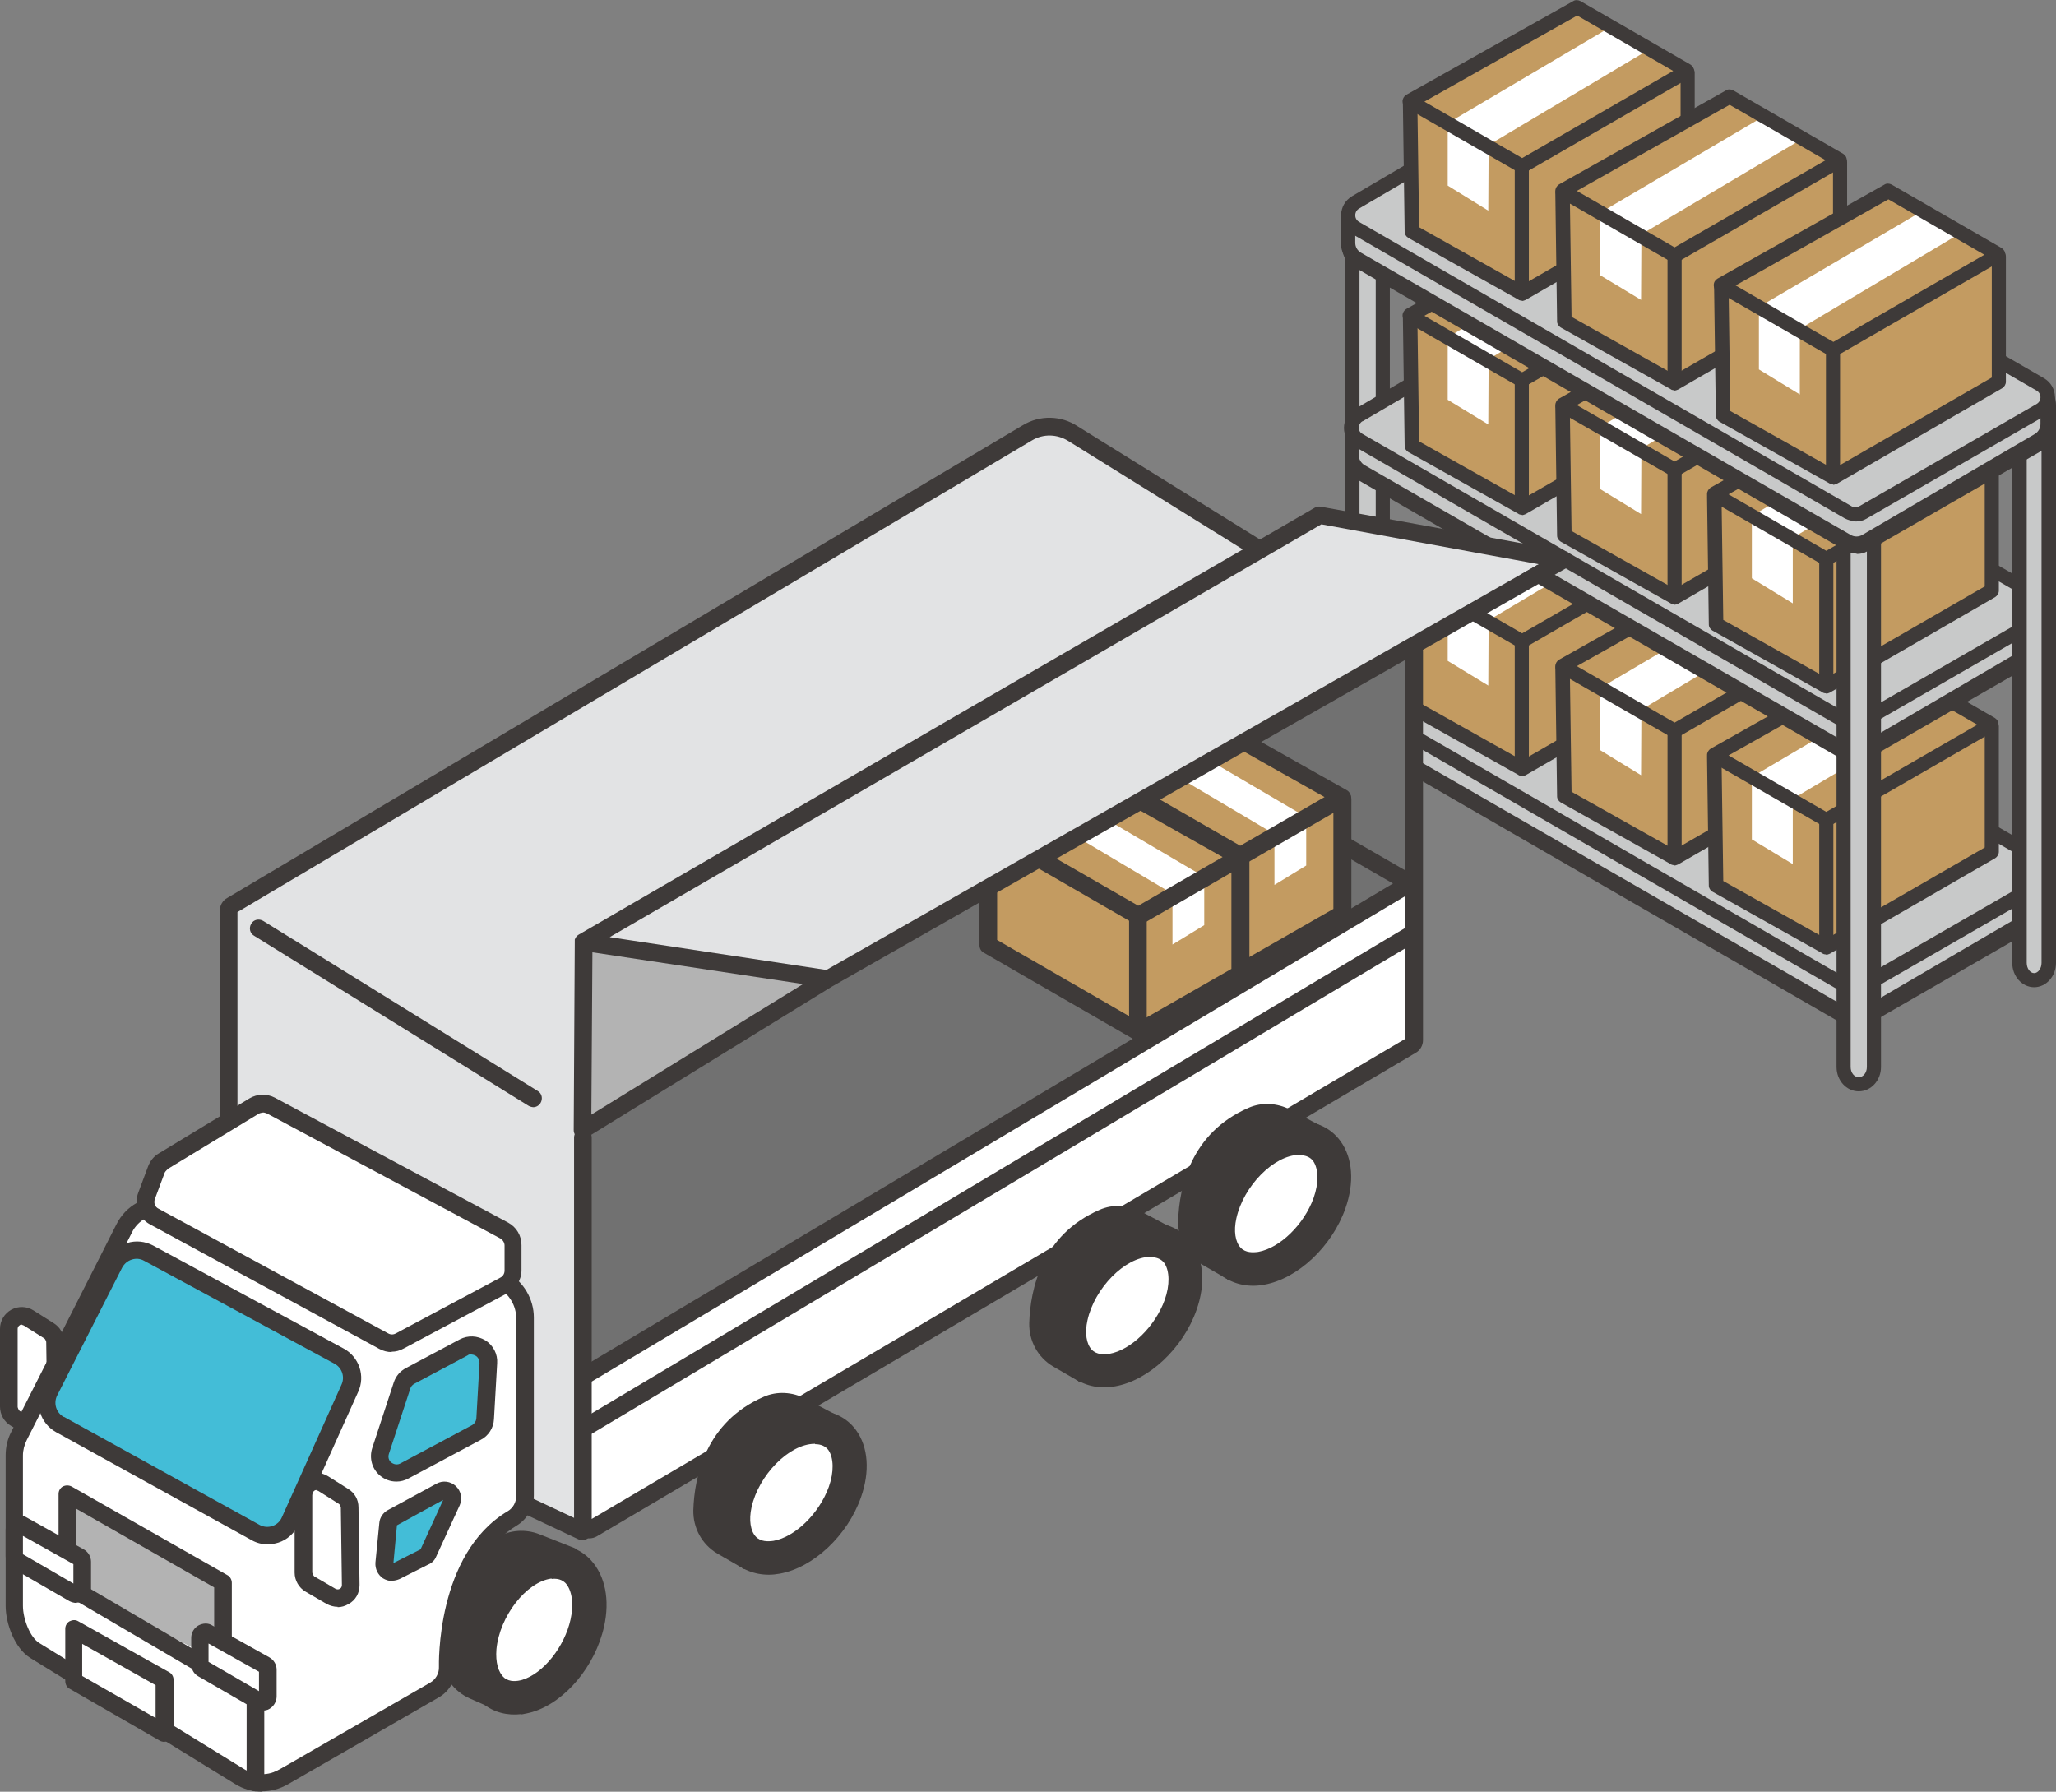 <?xml version="1.0" encoding="UTF-8"?>
<svg id="_レイヤー_2" data-name="レイヤー 2" xmlns="http://www.w3.org/2000/svg" viewBox="0 0 58.27 50.78">
  <rect x="0" y="0" width="58.27" height="50.78" fill="#808080" stroke="none"/>
  <defs>
    <style>
      .cls-1 {
        fill: #717171;
      }

      .cls-1, .cls-2, .cls-3, .cls-4, .cls-5, .cls-6, .cls-7, .cls-8 {
        stroke-width: 0px;
      }

      .cls-2 {
        fill: #e2e3e4;
      }

      .cls-3 {
        fill: #b3b3b3;
      }

      .cls-4 {
        fill: #3e3a39;
      }

      .cls-5 {
        fill: #c39b61;
      }

      .cls-6 {
        fill: #c8c9c9;
      }

      .cls-7 {
        fill: #fff;
      }

      .cls-8 {
        fill: #43bdd7;
      }
    </style>
  </defs>
  <g id="_レイヤー_2-2" data-name="レイヤー 2">
    <g>
      <g>
        <g>
          <path class="cls-6" d="M38.76,23.11c-.24,0-.43-.22-.43-.5V6.64c0-.27.19-.5.43-.5s.43.22.43.5v15.97c0,.27-.19.5-.43.5Z"/>
          <path class="cls-4" d="M38.76,23.31c-.35,0-.63-.31-.63-.7V6.64c0-.38.28-.7.63-.7s.63.31.63.7v15.97c0,.38-.28.7-.63.7ZM38.76,6.35c-.12,0-.23.13-.23.29v15.97c0,.16.1.29.23.29s.23-.13.23-.29V6.64c0-.16-.1-.29-.23-.29Z"/>
        </g>
        <g>
          <g>
            <path class="cls-6" d="M38.41,20.09l4.99-2.93c.13-.08.29-.08.42,0l14,8.09c.28.16.28.56,0,.72l-5.03,2.9c-.13.07-.29.07-.42,0l-13.96-8.06c-.28-.16-.28-.56,0-.72Z"/>
            <path class="cls-4" d="M52.59,29.13c-.11,0-.21-.03-.31-.08l-13.96-8.06c-.19-.11-.31-.31-.31-.53,0-.22.11-.42.31-.54l.1.17-.1-.17,4.99-2.93c.19-.11.43-.11.62,0l14,8.09c.19.11.31.31.31.54,0,.22-.12.42-.31.54l-5.03,2.9c-.1.06-.2.08-.31.08ZM43.61,17.31s-.08,0-.11.03l-4.99,2.93h0c-.1.06-.11.15-.11.19,0,.04.01.13.11.19l13.96,8.06c.07.04.15.04.21,0l5.03-2.9c.1-.06.11-.15.11-.19s-.01-.13-.11-.19l-14-8.09s-.07-.03-.11-.03Z"/>
          </g>
          <g>
            <path class="cls-6" d="M38.18,19.54v.78c0,.19.1.36.26.46l13.88,8c.16.09.37.09.53,0l4.89-2.86c.16-.09.26-.27.26-.46v-.62c0-.21-.11-.41-.3-.52l-14.14-8.14-5.39,3.35Z"/>
            <path class="cls-4" d="M52.59,29.05c-.13,0-.25-.03-.37-.1l-13.88-8c-.23-.13-.37-.37-.37-.63v-.78c0-.07.04-.14.1-.17l5.39-3.35c.06-.04.14-.04.21,0l14.14,8.14c.25.14.4.41.4.69v.62c0,.26-.14.5-.36.63l-4.89,2.86c-.11.07-.24.1-.37.1ZM38.38,19.65v.67c0,.12.06.22.16.28l13.88,8c.1.06.23.06.33,0l4.89-2.86c.1-.06.16-.17.16-.28v-.62c0-.14-.08-.27-.2-.34l-14.03-8.08-5.19,3.23Z"/>
          </g>
          <g>
            <path class="cls-6" d="M38.38,19.18l4.99-2.93c.13-.08.29-.08.42,0l14,8.09c.28.16.28.56,0,.72l-5.03,2.9c-.13.07-.29.07-.42,0l-13.96-8.06c-.28-.16-.28-.56,0-.72Z"/>
            <path class="cls-4" d="M52.56,28.22c-.11,0-.21-.03-.31-.08l-13.96-8.06c-.19-.11-.31-.31-.31-.53,0-.22.11-.42.31-.54l4.99-2.93c.19-.11.43-.11.62,0l14,8.09c.19.11.31.31.31.54,0,.22-.12.42-.31.54l-5.03,2.9c-.1.06-.2.08-.31.08ZM43.58,16.39s-.08,0-.11.03l-4.99,2.93c-.1.06-.11.15-.11.19,0,.04.01.13.11.19l13.96,8.06c.07.04.15.04.21,0l5.03-2.9c.1-.06.11-.15.11-.19,0-.04-.01-.13-.11-.19l-14-8.09s-.07-.03-.11-.03ZM38.38,19.18h0,0Z"/>
          </g>
        </g>
        <g>
          <polygon class="cls-5" points="47.82 15.47 47.82 19.08 43.13 21.79 40.01 20.03 40.01 16.37 44.69 13.67 47.82 15.47"/>
          <polygon class="cls-7" points="46.64 14.93 42.19 17.58 42.18 19.43 41.03 18.73 41.03 16.96 45.67 14.22 46.64 14.93"/>
          <path class="cls-4" d="M43.13,18.38s-.07,0-.1-.03l-3.18-1.83c-.06-.04-.1-.1-.1-.18,0-.07.04-.14.1-.18l4.74-2.67c.06-.04.14-.03.2,0l3.12,1.8c.06.04.1.1.1.18s-.04.14-.1.18l-4.68,2.7s-.07.03-.1.03ZM40.37,16.35l2.77,1.6,4.28-2.47-2.72-1.57-4.33,2.44Z"/>
          <path class="cls-4" d="M43.13,21.8c-.11,0-.2-.09-.2-.2v-3.42c0-.11.09-.2.2-.2s.2.09.2.2v3.42c0,.11-.09.2-.2.2Z"/>
          <path class="cls-4" d="M43.13,21.99s-.07,0-.1-.03l-3.12-1.75c-.06-.04-.1-.1-.1-.17l-.05-3.63c0-.11.09-.2.2-.21.11,0,.2.09.21.2l.05,3.51,2.92,1.64,4.49-2.59v-3.43c0-.11.09-.2.2-.2s.2.09.2.2v3.55c0,.07-.04.14-.1.18l-4.69,2.71s-.07.03-.1.03Z"/>
        </g>
        <g>
          <polygon class="cls-5" points="52.14 18.01 52.14 21.61 47.45 24.32 44.34 22.57 44.34 18.91 49.02 16.21 52.14 18.01"/>
          <polygon class="cls-7" points="50.97 17.46 46.52 20.11 46.51 21.97 45.35 21.26 45.35 19.5 50 16.76 50.97 17.46"/>
          <path class="cls-4" d="M47.46,20.92s-.07,0-.1-.03l-3.18-1.83c-.06-.04-.1-.1-.1-.18,0-.07.04-.14.1-.18l4.74-2.67c.06-.04.14-.03.2,0l3.12,1.8c.06.04.1.1.1.18s-.04.14-.1.18l-4.68,2.7s-.07.03-.1.03ZM44.69,18.88l2.77,1.6,4.28-2.47-2.72-1.57-4.33,2.44Z"/>
          <path class="cls-4" d="M47.46,24.33c-.11,0-.2-.09-.2-.2v-3.42c0-.11.09-.2.2-.2s.2.09.2.2v3.42c0,.11-.09.2-.2.2Z"/>
          <path class="cls-4" d="M47.45,24.52s-.07,0-.1-.03l-3.12-1.75c-.06-.04-.1-.1-.1-.17l-.05-3.63c0-.11.09-.2.2-.21.11,0,.2.09.21.2l.05,3.51,2.92,1.64,4.49-2.59v-3.43c0-.11.09-.2.2-.2s.2.09.2.2v3.55c0,.07-.04.14-.1.18l-4.69,2.71s-.07.03-.1.03Z"/>
        </g>
        <g>
          <polygon class="cls-5" points="56.44 20.53 56.44 24.14 51.75 26.85 48.63 25.1 48.63 21.44 53.32 18.73 56.44 20.53"/>
          <polygon class="cls-7" points="55.27 19.99 50.81 22.64 50.81 24.49 49.65 23.79 49.65 22.02 54.3 19.28 55.27 19.99"/>
          <path class="cls-4" d="M51.76,23.44s-.07,0-.1-.03l-3.18-1.83c-.06-.04-.1-.1-.1-.18,0-.07.04-.14.1-.18l4.74-2.67c.06-.04.14-.03.2,0l3.12,1.8c.06.04.1.1.1.18s-.04.14-.1.18l-4.68,2.7s-.07.03-.1.03ZM48.99,21.41l2.77,1.6,4.28-2.47-2.72-1.57-4.33,2.44Z"/>
          <path class="cls-4" d="M51.76,26.86c-.11,0-.2-.09-.2-.2v-3.42c0-.11.09-.2.2-.2s.2.09.2.2v3.42c0,.11-.09.2-.2.2Z"/>
          <path class="cls-4" d="M51.75,27.05s-.07,0-.1-.03l-3.12-1.75c-.06-.04-.1-.1-.1-.17l-.05-3.63c0-.11.09-.2.2-.21.11,0,.2.09.21.2l.05,3.51,2.92,1.64,4.49-2.59v-3.43c0-.11.09-.2.2-.2s.2.09.2.2v3.55c0,.07-.04.14-.1.18l-4.69,2.71s-.07.03-.1.03Z"/>
        </g>
        <g>
          <g>
            <path class="cls-6" d="M38.54,12.68l4.94-2.9c.13-.08.29-.08.42,0l13.87,8.01c.28.16.28.56,0,.72l-4.98,2.87c-.13.07-.29.07-.41,0l-13.83-7.98c-.27-.16-.28-.55,0-.71Z"/>
            <path class="cls-4" d="M52.57,21.63c-.11,0-.21-.03-.31-.08l-13.83-7.98c-.19-.11-.31-.31-.31-.53,0-.22.11-.42.3-.53l4.94-2.9c.19-.11.43-.11.62,0l13.87,8.01c.19.11.31.31.31.53,0,.22-.12.42-.31.53l-4.98,2.87c-.09.05-.2.08-.31.08ZM43.69,9.92s-.07,0-.11.03l-4.94,2.9h0c-.09.06-.1.15-.1.18,0,.04.01.13.11.18l13.83,7.98c.06.04.15.04.21,0l4.98-2.87c.1-.05.11-.15.11-.18s-.01-.13-.11-.18l-13.87-8.01s-.07-.03-.11-.03ZM38.54,12.68h0,0Z"/>
          </g>
          <g>
            <path class="cls-6" d="M38.31,12.13v.77c0,.19.1.36.26.45l13.74,7.92c.16.09.36.09.53,0l4.84-2.83c.16-.09.26-.27.26-.45v-.61c0-.21-.11-.41-.3-.52l-13.99-8.06-5.34,3.32Z"/>
            <path class="cls-4" d="M52.57,21.55c-.13,0-.25-.03-.36-.1l-13.74-7.92c-.22-.13-.36-.37-.36-.63v-.77c0-.07.04-.14.1-.17l5.34-3.32c.06-.04.14-.04.21,0l13.99,8.06c.25.14.4.41.4.69v.61c0,.26-.14.5-.36.63l-4.84,2.83c-.11.07-.24.1-.37.1ZM38.51,12.24v.66c0,.11.06.22.16.28l13.74,7.92c.1.06.22.06.32,0l4.84-2.83c.1-.06.16-.16.16-.28v-.61c0-.14-.08-.27-.2-.34l-13.89-8-5.14,3.19Z"/>
          </g>
          <g>
            <path class="cls-6" d="M38.51,11.77l4.94-2.9c.13-.08.29-.08.42,0l13.87,8.01c.28.16.28.56,0,.72l-4.98,2.87c-.13.07-.29.07-.41,0l-13.83-7.98c-.27-.16-.28-.55,0-.71Z"/>
            <path class="cls-4" d="M52.54,20.72c-.11,0-.21-.03-.31-.08l-13.83-7.98c-.19-.11-.31-.31-.31-.53,0-.22.11-.42.3-.53l.1.17-.1-.17,4.94-2.9c.19-.11.43-.11.62,0l13.87,8.01c.19.11.31.31.31.53,0,.22-.12.42-.31.53l-4.98,2.87c-.09.05-.2.08-.31.08ZM38.61,11.94c-.09.06-.1.15-.1.18,0,.04.01.13.11.18l13.83,7.98c.06.04.15.04.21,0l4.98-2.87c.1-.05.11-.15.11-.18s-.01-.13-.11-.18l-13.87-8.01c-.07-.04-.15-.04-.21,0l-4.94,2.9h0Z"/>
          </g>
        </g>
        <g>
          <polygon class="cls-5" points="47.82 8.07 47.82 11.68 43.13 14.39 40.01 12.64 40.01 8.98 44.69 6.27 47.82 8.07"/>
          <polygon class="cls-7" points="46.64 7.53 42.19 10.18 42.18 12.03 41.03 11.33 41.03 9.56 45.67 6.82 46.64 7.53"/>
          <path class="cls-4" d="M43.13,10.98s-.07,0-.1-.03l-3.18-1.83c-.06-.04-.1-.1-.1-.18,0-.07.04-.14.1-.18l4.74-2.67c.06-.04.14-.03.2,0l3.12,1.8c.06.04.1.1.1.18s-.04.14-.1.18l-4.68,2.7s-.07.03-.1.03ZM40.37,8.95l2.77,1.6,4.28-2.47-2.72-1.57-4.33,2.44Z"/>
          <path class="cls-4" d="M43.13,14.4c-.11,0-.2-.09-.2-.2v-3.42c0-.11.09-.2.2-.2s.2.09.2.2v3.42c0,.11-.09.2-.2.2Z"/>
          <path class="cls-4" d="M43.13,14.59s-.07,0-.1-.03l-3.12-1.75c-.06-.04-.1-.1-.1-.17l-.05-3.63c0-.11.09-.2.2-.21.11,0,.2.09.21.2l.05,3.51,2.92,1.64,4.49-2.59v-3.43c0-.11.09-.2.2-.2s.2.09.2.2v3.55c0,.07-.04.14-.1.18l-4.69,2.71s-.07.03-.1.03Z"/>
        </g>
        <g>
          <polygon class="cls-5" points="52.14 10.61 52.14 14.22 47.45 16.92 44.34 15.17 44.34 11.51 49.02 8.81 52.14 10.61"/>
          <polygon class="cls-7" points="50.97 10.07 46.52 12.71 46.51 14.57 45.35 13.86 45.35 12.1 50 9.36 50.97 10.07"/>
          <path class="cls-4" d="M47.46,13.52s-.07,0-.1-.03l-3.18-1.83c-.06-.04-.1-.1-.1-.18,0-.07.04-.14.1-.18l4.74-2.67c.06-.04.14-.03.2,0l3.12,1.8c.06.04.1.1.1.18s-.04.14-.1.18l-4.68,2.7s-.07.03-.1.03ZM44.69,11.48l2.77,1.6,4.28-2.47-2.72-1.57-4.33,2.44Z"/>
          <path class="cls-4" d="M47.46,16.93c-.11,0-.2-.09-.2-.2v-3.42c0-.11.09-.2.2-.2s.2.09.2.2v3.42c0,.11-.09.2-.2.2Z"/>
          <path class="cls-4" d="M47.45,17.13s-.07,0-.1-.03l-3.12-1.75c-.06-.04-.1-.1-.1-.17l-.05-3.63c0-.11.09-.2.2-.21.11,0,.2.09.21.2l.05,3.51,2.92,1.64,4.49-2.59v-3.43c0-.11.09-.2.2-.2s.2.09.2.2v3.55c0,.07-.04.14-.1.18l-4.69,2.71s-.07.03-.1.03Z"/>
        </g>
        <g>
          <polygon class="cls-5" points="56.44 13.13 56.44 16.74 51.75 19.45 48.63 17.7 48.63 14.04 53.32 11.33 56.44 13.13"/>
          <polygon class="cls-7" points="55.27 12.59 50.81 15.24 50.81 17.1 49.65 16.39 49.65 14.62 54.3 11.88 55.27 12.59"/>
          <path class="cls-4" d="M51.76,16.04s-.07,0-.1-.03l-3.18-1.83c-.06-.04-.1-.1-.1-.18,0-.07.04-.14.1-.18l4.74-2.67c.06-.04.14-.03.2,0l3.12,1.8c.06.04.1.1.1.18s-.04.14-.1.18l-4.68,2.7s-.07.03-.1.03ZM48.99,14.01l2.77,1.6,4.28-2.47-2.72-1.57-4.33,2.44Z"/>
          <path class="cls-4" d="M51.76,19.46c-.11,0-.2-.09-.2-.2v-3.42c0-.11.09-.2.2-.2s.2.09.2.2v3.42c0,.11-.09.2-.2.2Z"/>
          <path class="cls-4" d="M51.75,19.65s-.07,0-.1-.03l-3.12-1.75c-.06-.04-.1-.1-.1-.17l-.05-3.63c0-.11.09-.2.2-.21.11,0,.2.09.21.2l.05,3.51,2.92,1.64,4.49-2.59v-3.43c0-.11.09-.2.2-.2s.2.09.2.2v3.55c0,.07-.04.14-.1.18l-4.69,2.71s-.07.03-.1.03Z"/>
        </g>
        <g>
          <path class="cls-6" d="M52.68,30.73c-.24,0-.43-.22-.43-.49v-15.78c0-.27.19-.49.43-.49s.43.22.43.49v15.78c0,.27-.19.49-.43.49Z"/>
          <path class="cls-4" d="M52.68,30.93c-.35,0-.63-.31-.63-.69v-15.78c0-.38.28-.69.63-.69s.63.31.63.69v15.78c0,.38-.28.69-.63.69ZM52.68,14.17c-.13,0-.23.13-.23.29v15.78c0,.16.1.29.23.29s.23-.13.23-.29v-15.78c0-.16-.1-.29-.23-.29Z"/>
        </g>
        <g>
          <path class="cls-6" d="M57.65,27.78c-.23,0-.42-.22-.42-.49v-15.8c0-.27.19-.49.42-.49s.42.22.42.49v15.8c0,.27-.19.49-.42.49Z"/>
          <path class="cls-4" d="M57.65,27.98c-.34,0-.62-.31-.62-.69v-15.8c0-.38.28-.69.62-.69s.62.31.62.69v15.8c0,.38-.28.69-.62.69ZM57.65,11.2c-.12,0-.21.13-.21.29v15.8c0,.16.1.29.21.29s.21-.13.21-.29v-15.8c0-.16-.1-.29-.21-.29Z"/>
        </g>
        <g>
          <g>
            <path class="cls-6" d="M38.45,6.65l4.99-2.93c.13-.08.29-.08.42,0l14,8.09c.28.16.28.56,0,.72l-5.03,2.9c-.13.07-.29.07-.42,0l-13.96-8.06c-.28-.16-.28-.56,0-.72Z"/>
            <path class="cls-4" d="M52.62,15.69c-.11,0-.21-.03-.31-.08l-13.96-8.06c-.19-.11-.31-.31-.31-.53,0-.22.11-.42.31-.54l4.99-2.93c.19-.11.43-.11.62,0l14,8.09c.19.11.31.31.31.54,0,.22-.12.42-.31.54l-5.03,2.9c-.1.06-.2.08-.31.08ZM43.65,3.86s-.08,0-.11.03l-4.99,2.93h0c-.1.06-.11.15-.11.19,0,.04.01.13.11.19l13.96,8.06c.07.04.15.04.21,0l5.03-2.9c.1-.06.11-.15.11-.19s-.01-.13-.11-.19l-14-8.09s-.07-.03-.11-.03ZM38.45,6.65h0,0Z"/>
          </g>
          <g>
            <path class="cls-6" d="M38.21,6.09v.78c0,.19.1.36.26.46l13.88,8c.16.09.37.09.53,0l4.89-2.86c.16-.09.26-.27.26-.46v-.62c0-.21-.11-.41-.3-.52l-14.14-8.14-5.39,3.35Z"/>
            <path class="cls-4" d="M52.62,15.61c-.13,0-.25-.03-.37-.1l-13.88-8c-.23-.13-.37-.37-.37-.63v-.78c0-.07.04-.14.1-.17l5.39-3.35c.06-.04.14-.04.21,0l14.14,8.14c.25.14.4.41.4.69v.62c0,.26-.14.5-.36.63l-4.89,2.86c-.11.07-.24.1-.37.1ZM38.41,6.21v.67c0,.12.06.22.16.28l13.88,8c.1.06.23.06.33,0l4.89-2.86c.1-.06.16-.17.16-.28v-.62c0-.14-.08-.27-.2-.34l-14.03-8.08-5.19,3.23Z"/>
          </g>
          <g>
            <path class="cls-6" d="M38.42,5.73l4.99-2.93c.13-.08.29-.08.42,0l14,8.09c.28.16.28.56,0,.72l-5.03,2.9c-.13.07-.29.07-.42,0l-13.96-8.06c-.28-.16-.28-.56,0-.72Z"/>
            <path class="cls-4" d="M52.59,14.77c-.11,0-.21-.03-.31-.08l-13.96-8.06c-.19-.11-.31-.31-.31-.53,0-.22.11-.42.31-.54l4.99-2.93c.19-.11.43-.11.62,0l14,8.09c.19.11.31.31.31.54,0,.22-.12.42-.31.54l-5.03,2.9c-.1.06-.2.08-.31.08ZM43.62,2.95s-.08,0-.11.03l-4.99,2.93h0c-.1.06-.11.15-.11.19,0,.04.01.13.11.19l13.96,8.06c.07.04.15.04.21,0l5.03-2.9c.1-.06.11-.15.11-.19s-.01-.13-.11-.19l-14-8.09s-.07-.03-.11-.03ZM38.42,5.73h0,0Z"/>
          </g>
        </g>
        <g>
          <polygon class="cls-5" points="47.82 2.01 47.82 5.61 43.13 8.32 40.01 6.57 40.01 2.91 44.69 .2 47.82 2.01"/>
          <polygon class="cls-7" points="46.64 1.46 42.19 4.11 42.18 5.97 41.03 5.26 41.03 3.49 45.67 .75 46.64 1.46"/>
          <path class="cls-4" d="M43.13,4.91s-.07,0-.1-.03l-3.18-1.83c-.06-.04-.1-.1-.1-.18,0-.07.04-.14.1-.18L44.59.03c.06-.04.14-.03.2,0l3.12,1.8c.06.04.1.1.1.18s-.04.14-.1.18l-4.68,2.7s-.07.03-.1.03ZM40.37,2.88l2.77,1.6,4.28-2.47-2.72-1.57-4.33,2.44Z"/>
          <path class="cls-4" d="M43.13,8.33c-.11,0-.2-.09-.2-.2v-3.42c0-.11.09-.2.2-.2s.2.09.2.2v3.42c0,.11-.09.2-.2.2Z"/>
          <path class="cls-4" d="M43.13,8.52s-.07,0-.1-.03l-3.12-1.75c-.06-.04-.1-.1-.1-.17l-.05-3.63c0-.11.09-.2.2-.21.11,0,.2.09.21.2l.05,3.51,2.92,1.64,4.49-2.59v-3.43c0-.11.09-.2.2-.2s.2.09.2.2v3.55c0,.07-.04.14-.1.18l-4.69,2.71s-.07.03-.1.03Z"/>
        </g>
        <g>
          <polygon class="cls-5" points="52.14 4.54 52.14 8.15 47.45 10.85 44.34 9.1 44.34 5.44 49.02 2.74 52.14 4.54"/>
          <polygon class="cls-7" points="50.97 4 46.52 6.64 46.51 8.5 45.35 7.8 45.35 6.03 50 3.29 50.97 4"/>
          <path class="cls-4" d="M47.46,7.45s-.07,0-.1-.03l-3.18-1.83c-.06-.04-.1-.1-.1-.18,0-.07.04-.14.1-.18l4.74-2.67c.06-.04.14-.03.2,0l3.12,1.8c.06.04.1.1.1.18s-.04.14-.1.18l-4.68,2.7s-.07.03-.1.03ZM44.69,5.41l2.77,1.6,4.28-2.47-2.72-1.57-4.33,2.44Z"/>
          <path class="cls-4" d="M47.46,10.86c-.11,0-.2-.09-.2-.2v-3.42c0-.11.09-.2.2-.2s.2.09.2.2v3.42c0,.11-.09.2-.2.2Z"/>
          <path class="cls-4" d="M47.45,11.06s-.07,0-.1-.03l-3.12-1.75c-.06-.04-.1-.1-.1-.17l-.05-3.63c0-.11.09-.2.2-.21.11,0,.2.09.21.2l.05,3.51,2.92,1.64,4.49-2.59v-3.43c0-.11.09-.2.2-.2s.2.09.2.2v3.55c0,.07-.04.14-.1.18l-4.69,2.71s-.07.03-.1.03Z"/>
        </g>
        <g>
          <polygon class="cls-5" points="56.64 7.22 56.64 10.82 51.95 13.53 48.83 11.78 48.83 8.12 53.52 5.41 56.64 7.22"/>
          <polygon class="cls-7" points="55.46 6.67 51.01 9.32 51.01 11.18 49.85 10.47 49.85 8.7 54.5 5.97 55.46 6.67"/>
          <path class="cls-4" d="M51.95,10.12s-.07,0-.1-.03l-3.18-1.83c-.06-.04-.1-.1-.1-.18s.04-.14.1-.18l4.74-2.67c.06-.04.14-.03.2,0l3.12,1.8c.06.04.1.1.1.18s-.04.14-.1.18l-4.68,2.7s-.07.03-.1.03ZM49.19,8.09l2.77,1.6,4.28-2.47-2.72-1.57-4.33,2.44Z"/>
          <path class="cls-4" d="M51.95,13.54c-.11,0-.2-.09-.2-.2v-3.42c0-.11.09-.2.2-.2s.2.09.2.2v3.42c0,.11-.09.2-.2.2Z"/>
          <path class="cls-4" d="M51.95,13.73s-.07,0-.1-.03l-3.12-1.75c-.06-.04-.1-.1-.1-.17l-.05-3.63c0-.11.09-.2.2-.21.11,0,.2.09.21.2l.05,3.51,2.92,1.64,4.49-2.59v-3.43c0-.11.09-.2.2-.2s.2.09.2.2v3.55c0,.07-.04.14-.1.18l-4.69,2.71s-.07.03-.1.03Z"/>
        </g>
      </g>
      <g>
        <polygon class="cls-2" points="6.48 25.81 6.32 39.16 16.51 43.4 16.51 31.69 39.37 17.85 31.27 12.82 29.83 12.11 6.48 25.81"/>
        <polygon class="cls-1" points="16.65 32.03 16.65 38.94 39.98 25.21 40.07 18.29 23.47 27.74 16.65 32.03"/>
        <polygon class="cls-7" points="16.65 38.94 16.65 40.42 39.97 26.51 39.98 25.21 16.65 38.94"/>
        <g>
          <path class="cls-4" d="M14.07,48.47l-.75-.33c-.46-.2-.78-.64-.82-1.14-.08-.97.06-2.52,1.59-3.43.36-.21.8-.24,1.19-.09l.99.39c.11.04.16.17.11.28l-2.04,4.23c-.05.1-.16.14-.26.1Z"/>
          <g>
            <path class="cls-7" d="M16.65,45.99c-.21.95-.94,1.83-1.7,2.07-.81.25-1.44-.32-1.35-1.36.11-1.15,1.02-2.29,1.96-2.43.86-.12,1.32.69,1.09,1.72Z"/>
            <path class="cls-4" d="M14.78,48.58c-.4.05-.79-.05-1.08-.29-.43-.35-.63-.93-.57-1.63.13-1.39,1.21-2.69,2.37-2.86.49-.07.94.08,1.25.42.4.44.54,1.12.37,1.88-.25,1.12-1.1,2.14-2.03,2.42-.1.03-.21.05-.31.07ZM15.64,44.74s-.01,0-.02,0c-.71.1-1.46,1.07-1.55,2-.03.37.05.66.22.81.16.13.37.1.51.06.6-.18,1.2-.94,1.37-1.71h0c.1-.44.04-.83-.14-1.03-.1-.1-.23-.14-.4-.12Z"/>
          </g>
        </g>
        <polygon class="cls-7" points="16.65 40.42 16.51 43.4 39.98 29.63 39.97 26.51 16.65 40.42"/>
        <path class="cls-4" d="M6.48,36.99c-.14,0-.25-.11-.25-.25v-10.93c0-.15.08-.29.21-.36l22.55-13.4c.48-.29,1.08-.28,1.55.03l9.66,6c.12.07.15.23.08.34-.07.12-.22.15-.34.08l-9.66-6c-.32-.2-.71-.21-1.03-.02L6.73,25.85v10.89c0,.14-.11.25-.25.25Z"/>
        <g>
          <path class="cls-7" d="M.25,37.66v2.21c0,.13.07.25.19.32l.6.35c.25.14.56-.04.56-.33l-.03-2.2c0-.13-.07-.24-.17-.31l-.57-.36c-.25-.15-.57.02-.57.31Z"/>
          <path class="cls-4" d="M1.22,40.84c-.11,0-.21-.03-.31-.08l-.6-.35c-.19-.11-.31-.32-.31-.54v-2.21c0-.22.12-.43.32-.54.2-.11.44-.1.63.02l.57.36c.18.11.29.3.29.52l.03,2.2c0,.23-.11.43-.31.54-.1.06-.21.09-.31.09ZM.62,37.54s-.05,0-.06.02c-.02.01-.06.04-.06.11v2.21s.02.08.06.11l.6.35c.06.03.1.01.12,0,.02-.01.06-.04.06-.11l-.03-2.2s-.02-.08-.06-.1l-.57-.36s-.04-.02-.06-.02Z"/>
        </g>
        <path class="cls-7" d="M3.99,34.32l-.34.3-3.25,6.64.17,5,6.56,4.28,5.58-2.76s-.38-3.34,2.27-5.1v-5.69l-.42-.97-9.22-2.47-1.33.77Z"/>
        <path class="cls-4" d="M16.69,43.6c-.07,0-.14-.02-.21-.06-.13-.08-.21-.22-.21-.37v-10.93c0-.14.11-.25.25-.25s.25.11.25.25v10.81l23.06-13.61v-10.98c0-.14.11-.25.25-.25s.25.11.25.25v11.02c0,.15-.08.29-.21.36l-23.2,13.7c-.07.04-.14.06-.22.06Z"/>
        <path class="cls-4" d="M15.11,31.38s-.09-.01-.13-.04l-7.78-4.82c-.12-.07-.15-.22-.08-.34.07-.12.22-.15.34-.08l7.78,4.82c.12.07.15.22.08.34-.05.08-.13.12-.21.12Z"/>
        <path class="cls-4" d="M16.65,39.19c-.08,0-.17-.04-.21-.12-.07-.12-.03-.27.09-.34l22.95-13.69-5.32-3.07c-.12-.07-.16-.22-.09-.34.07-.12.22-.16.34-.09l5.68,3.28c.08.04.12.12.12.21,0,.09-.05.17-.12.21l-23.31,13.91s-.08.04-.13.04Z"/>
        <path class="cls-4" d="M16.65,40.66c-.08,0-.17-.04-.21-.12-.07-.12-.03-.27.09-.34l23.31-13.91c.12-.07.27-.03.34.09.07.12.03.27-.09.34l-23.31,13.91s-.08.04-.13.04Z"/>
        <path class="cls-4" d="M16.51,43.65s-.07,0-.11-.02l-1.55-.73c-.12-.06-.18-.21-.12-.33.06-.12.21-.18.33-.12l1.55.73c.12.06.18.21.12.33-.04.09-.13.14-.22.14Z"/>
        <polygon class="cls-3" points="1.92 44.88 2.09 42.67 6.32 44.85 6.32 47.14 1.92 44.88"/>
        <polygon class="cls-7" points=".66 44.2 7.24 48.05 7.12 50.53 .66 46.43 .66 44.2"/>
        <path class="cls-4" d="M7.43,50.78c-.27,0-.53-.07-.77-.22l-5.8-3.57c-.44-.27-.7-.97-.7-1.48v-4.26c0-.23.05-.46.16-.67l2.98-5.88c.13-.26.33-.47.58-.61l2.8-1.62c.45-.26,1.02-.26,1.47,0l6.24,3.6c.45.26.74.75.74,1.27v5.04c0,.35-.19.68-.49.86-1.48.88-1.73,3.16-1.71,3.97.01.37-.18.72-.5.9l-4.27,2.46c-.23.13-.48.2-.74.2ZM7.41,32.78c-.17,0-.34.04-.49.13l-2.8,1.62c-.16.09-.3.23-.38.4l-2.98,5.88c-.07.14-.11.29-.11.44v4.26c0,.37.2.9.47,1.06l5.8,3.57c.31.19.69.19,1,.01l4.27-2.46c.16-.09.26-.27.25-.45,0-.03-.09-3.2,1.95-4.41.15-.09.24-.25.24-.43v-5.04c0-.35-.19-.67-.49-.85l-6.24-3.6c-.15-.09-.32-.13-.49-.13Z"/>
        <g>
          <path class="cls-7" d="M8.6,42.36v2.21c0,.13.07.25.19.32l.6.35c.25.14.56-.04.56-.33l-.03-2.2c0-.13-.07-.24-.17-.31l-.57-.36c-.25-.15-.57.02-.57.31Z"/>
          <path class="cls-4" d="M9.57,45.54c-.11,0-.21-.03-.31-.08l-.6-.35c-.19-.11-.31-.32-.31-.54v-2.21c0-.22.12-.43.32-.54.2-.11.44-.1.63.02l.57.36c.18.11.29.3.29.52l.03,2.2c0,.23-.11.43-.31.54-.1.06-.21.09-.31.09ZM8.97,42.23s-.05,0-.06.02c-.02.01-.06.04-.06.11v2.21s.02.08.06.11l.6.35c.06.03.1.01.12,0,.02-.01.06-.04.06-.11l-.03-2.2s-.02-.08-.06-.1l-.57-.36s-.04-.02-.06-.02Z"/>
        </g>
        <path class="cls-4" d="M7.01,48.17s-.09-.01-.13-.03l-6.36-3.73c-.12-.07-.16-.22-.09-.34.07-.12.22-.16.34-.09l6.36,3.73c.12.07.16.22.09.34-.05.08-.13.12-.21.12Z"/>
        <g>
          <polygon class="cls-7" points="2.09 46.17 2.09 47.64 4.66 49.12 4.66 47.61 2.09 46.17"/>
          <path class="cls-4" d="M4.66,49.37s-.09-.01-.12-.03l-2.57-1.48c-.08-.04-.12-.13-.12-.22v-1.48c0-.09.05-.17.12-.21.08-.04.17-.05.25,0l2.57,1.44c.08.04.13.13.13.22v1.51c0,.09-.05.17-.12.21-.04.02-.08.03-.12.03ZM2.33,47.5l2.08,1.19v-.93l-2.08-1.17v.91Z"/>
        </g>
        <path class="cls-4" d="M7.24,50.77c-.14,0-.25-.11-.25-.25v-2.37c0-.14.11-.25.25-.25s.25.11.25.25v2.37c0,.14-.11.25-.25.25Z"/>
        <path class="cls-4" d="M6.32,47.67c-.14,0-.25-.11-.25-.25v-2.43l-3.91-2.23v1.78c0,.14-.11.25-.25.25s-.25-.11-.25-.25v-2.2c0-.09.05-.17.12-.21.08-.04.17-.04.25,0l4.41,2.51c.08.04.13.13.13.22v2.58c0,.14-.11.25-.25.25Z"/>
        <g>
          <path class="cls-7" d="M.4,43.36v.74c0,.06.03.11.08.14l1.61.93c.11.06.24-.02.24-.14v-.76c0-.06-.03-.11-.08-.14l-1.61-.9c-.11-.06-.24.02-.24.14Z"/>
          <path class="cls-4" d="M2.17,45.43c-.07,0-.14-.02-.2-.05l-1.61-.93c-.13-.07-.2-.21-.2-.35v-.74c0-.15.08-.28.2-.35.13-.07.28-.08.4,0l1.61.9c.13.07.21.21.21.35v.76c0,.14-.08.28-.2.35-.06.04-.13.05-.2.05ZM.65,44.05l1.43.83v-.55l-1.43-.8v.53Z"/>
        </g>
        <g>
          <path class="cls-8" d="M11.12,43.01l1.38-.75c.19-.1.4.09.31.29l-.67,1.46s-.06.08-.1.11l-.81.41c-.16.08-.34-.04-.33-.22l.11-1.12c0-.07.05-.14.12-.18Z"/>
          <path class="cls-4" d="M11.12,44.81c-.09,0-.19-.03-.27-.08-.14-.1-.22-.26-.21-.44l.11-1.12c.01-.16.11-.3.24-.37l1.38-.75c.18-.1.4-.07.55.07.15.14.19.36.11.54l-.67,1.46c-.04.1-.12.18-.22.22l-.81.41c-.07.03-.14.05-.22.05ZM11.25,43.23l-.1,1.07.77-.39.64-1.4-1.31.72ZM11.24,43.23h0s0,0,0,0ZM11.12,43.01h0,0Z"/>
        </g>
        <g>
          <path class="cls-7" d="M5.66,46.42v.74c0,.06.03.11.08.14l1.61.93c.11.06.24-.02.24-.14v-.76c0-.06-.03-.11-.08-.14l-1.61-.9c-.11-.06-.24.02-.24.14Z"/>
          <path class="cls-4" d="M7.43,48.49c-.07,0-.14-.02-.2-.05l-1.61-.93c-.13-.07-.2-.21-.2-.35v-.74c0-.15.08-.28.2-.35.13-.07.28-.08.4,0l1.61.9c.13.07.21.21.21.35v.76c0,.14-.08.28-.2.35-.06.04-.13.05-.2.05ZM5.91,47.1l1.43.83v-.55l-1.43-.8v.53Z"/>
        </g>
        <g>
          <path class="cls-7" d="M4.15,33.9l.28-.75c.04-.1.11-.18.2-.24l2.57-1.56c.14-.09.32-.09.47-.01l6.61,3.54c.16.08.25.25.25.42v.71c0,.18-.1.34-.25.42l-2.96,1.58c-.14.08-.31.08-.45,0l-6.5-3.53c-.21-.11-.3-.37-.22-.59Z"/>
          <path class="cls-4" d="M11.1,38.32c-.12,0-.24-.03-.35-.09l-6.5-3.53c-.32-.17-.46-.56-.33-.9l.28-.75c.06-.15.16-.28.3-.36l2.57-1.56c.22-.13.49-.14.72-.02l6.61,3.54c.24.13.38.37.38.64v.71c0,.27-.15.51-.38.64l-2.96,1.58c-.11.06-.22.09-.34.09ZM7.46,31.53s-.08.01-.12.03l-2.57,1.56s-.08.07-.1.11l-.28.75h0c-.04.11,0,.23.11.28l6.5,3.53c.07.04.15.04.22,0l2.96-1.58c.08-.04.12-.12.12-.2v-.71c0-.08-.05-.16-.12-.2l-6.61-3.54s-.07-.03-.11-.03ZM4.15,33.9h0,0Z"/>
        </g>
        <g>
          <path class="cls-8" d="M1.7,40.38l5.54,3.06c.36.2.81.05.98-.33l1.69-3.76c.15-.34.02-.73-.31-.91l-5.4-2.92c-.35-.19-.78-.05-.96.3l-1.84,3.62c-.17.34-.04.75.29.93Z"/>
          <path class="cls-4" d="M7.59,43.77c-.16,0-.32-.04-.46-.12l-5.54-3.06h0c-.45-.25-.62-.8-.39-1.26l1.84-3.62c.12-.23.32-.4.56-.48.25-.08.51-.05.74.07l5.4,2.92c.44.24.62.78.41,1.23l-1.69,3.76c-.11.24-.32.43-.57.51-.1.03-.2.05-.3.05ZM1.82,40.16l5.54,3.06c.11.06.24.07.36.03.12-.04.22-.13.27-.25l1.69-3.76c.1-.22.01-.48-.2-.59l-5.4-2.92c-.11-.06-.23-.07-.35-.03-.12.04-.21.12-.27.23l-1.84,3.62c-.11.22-.03.49.19.61h0Z"/>
        </g>
        <g>
          <path class="cls-8" d="M11.39,39.26l-.61,1.86c-.13.4.3.77.67.56l2.04-1.09c.14-.08.24-.22.25-.39l.09-1.58c.02-.37-.37-.62-.69-.45l-1.52.81c-.11.06-.19.15-.23.27Z"/>
          <path class="cls-4" d="M11.23,41.99c-.17,0-.33-.06-.46-.17-.23-.19-.31-.5-.22-.78l.61-1.86c.06-.18.18-.32.35-.41l1.52-.81c.23-.12.5-.11.73.03.22.14.35.39.33.65l-.09,1.58c-.01.25-.16.48-.38.59l-2.04,1.09c-.11.06-.22.09-.34.09ZM13.36,38.38s-.07,0-.1.03l-1.52.81c-.05.03-.09.07-.11.13,0,0,0,0,0,0l-.61,1.86c-.04.13.04.22.07.24.03.02.13.09.25.03l2.04-1.09c.07-.04.11-.11.12-.18l.09-1.58c0-.12-.07-.18-.1-.2-.02-.01-.07-.04-.12-.04ZM11.39,39.26h0,0Z"/>
        </g>
        <g>
          <path class="cls-4" d="M21.04,44.44l-.71-.41c-.44-.26-.69-.73-.68-1.23.03-.97.36-2.5,1.99-3.21.38-.17.82-.14,1.19.05l.94.5c.1.06.14.19.07.29l-2.53,3.95c-.06.09-.18.12-.27.07Z"/>
          <g>
            <path class="cls-7" d="M23.95,42.29c-.32.91-1.16,1.71-1.93,1.85-.84.15-1.39-.49-1.17-1.51.24-1.13,1.29-2.16,2.24-2.17.87-.02,1.22.84.87,1.84Z"/>
            <path class="cls-4" d="M21.79,44.63c-.41,0-.78-.15-1.04-.42-.39-.4-.52-1-.37-1.69.29-1.36,1.52-2.53,2.69-2.55.5,0,.92.19,1.19.56.35.48.4,1.18.14,1.91-.38,1.08-1.35,1.99-2.3,2.16-.11.02-.21.03-.31.03ZM23.1,40.92s-.01,0-.02,0c-.72.01-1.58.89-1.78,1.8-.08.36-.03.67.12.83.14.15.35.14.5.12.62-.11,1.3-.78,1.57-1.53h0c.15-.42.14-.82-.01-1.04-.08-.11-.21-.17-.38-.17Z"/>
          </g>
        </g>
        <g>
          <path class="cls-4" d="M34.78,36.25l-.71-.41c-.44-.26-.69-.73-.68-1.23.03-.97.36-2.5,1.99-3.21.38-.17.82-.14,1.19.05l.94.5c.1.06.14.19.07.29l-2.53,3.95c-.06.09-.18.12-.27.07Z"/>
          <g>
            <path class="cls-7" d="M37.69,34.1c-.32.91-1.16,1.71-1.93,1.85-.84.15-1.39-.49-1.17-1.51.24-1.13,1.29-2.16,2.24-2.17.87-.02,1.22.84.87,1.84Z"/>
            <path class="cls-4" d="M35.52,36.44c-.41,0-.78-.15-1.04-.42-.39-.4-.52-1-.37-1.69.29-1.36,1.52-2.53,2.69-2.55.5-.01.92.19,1.19.56.35.48.4,1.18.14,1.91-.38,1.08-1.35,1.99-2.3,2.16-.11.02-.21.03-.31.03ZM36.84,32.73s-.01,0-.02,0c-.72.01-1.58.89-1.78,1.8-.08.36-.03.67.12.83.14.15.35.14.5.12.62-.11,1.3-.78,1.57-1.53h0c.15-.42.14-.82-.01-1.04-.08-.11-.21-.17-.38-.17Z"/>
          </g>
        </g>
        <g>
          <path class="cls-4" d="M30.56,39.14l-.71-.41c-.44-.26-.69-.73-.68-1.23.03-.97.36-2.5,1.99-3.21.38-.17.82-.14,1.19.05l.94.5c.1.06.14.19.07.29l-2.53,3.95c-.06.09-.18.12-.27.07Z"/>
          <g>
            <path class="cls-7" d="M33.47,36.98c-.32.91-1.16,1.71-1.93,1.85-.84.15-1.39-.49-1.17-1.51.24-1.13,1.29-2.16,2.24-2.17.87-.02,1.22.84.87,1.84Z"/>
            <path class="cls-4" d="M31.3,39.32c-.41,0-.78-.15-1.04-.42-.39-.4-.52-1-.37-1.69.29-1.36,1.52-2.53,2.69-2.55.5-.01.92.19,1.19.56.35.48.4,1.18.14,1.91-.38,1.08-1.35,1.99-2.3,2.16-.11.02-.21.03-.31.03ZM32.62,35.62s-.01,0-.02,0c-.72.01-1.58.89-1.78,1.8-.08.36-.03.67.12.83.14.15.35.14.5.12.62-.11,1.3-.78,1.57-1.53h0c.15-.42.14-.82-.01-1.04-.08-.11-.21-.17-.38-.17Z"/>
          </g>
        </g>
        <g>
          <polygon class="cls-5" points="30.88 21.8 30.88 25.08 35.15 27.55 37.98 25.95 37.98 22.62 33.72 20.16 30.88 21.8"/>
          <polygon class="cls-7" points="32.02 21.21 36.12 23.64 36.12 25.08 37.02 24.53 37.02 23.16 32.9 20.74 32.02 21.21"/>
          <path class="cls-4" d="M35.14,24.51s-.09-.01-.12-.03l-4.26-2.46c-.08-.04-.12-.13-.12-.21s.05-.17.12-.21l2.84-1.64c.08-.04.17-.04.25,0l4.31,2.43c.08.04.13.13.13.21,0,.09-.05.17-.12.22l-2.89,1.67s-.08.03-.12.03ZM31.38,21.8l3.77,2.17,2.39-1.38-3.81-2.15-2.35,1.35Z"/>
          <path class="cls-4" d="M35.14,27.62c-.14,0-.25-.11-.25-.25v-3.11c0-.14.11-.25.25-.25s.25.11.25.25v3.11c0,.14-.11.25-.25.25Z"/>
          <path class="cls-4" d="M35.15,27.79s-.09-.01-.12-.03l-4.26-2.46c-.08-.04-.12-.13-.12-.21v-3.23c0-.14.11-.25.25-.25s.25.11.25.25v3.08l4.02,2.32,2.62-1.5v-3.11c.01-.14.12-.25.26-.25h0c.14,0,.25.11.25.25v3.25c-.01.09-.06.17-.14.21l-2.87,1.64s-.08.03-.12.03Z"/>
        </g>
        <g>
          <polygon class="cls-5" points="27.99 23.5 27.99 26.78 32.26 29.24 35.09 27.64 35.09 24.32 30.83 21.86 27.99 23.5"/>
          <polygon class="cls-7" points="29.14 22.9 33.23 25.33 33.23 26.77 34.13 26.22 34.13 24.85 30.01 22.43 29.14 22.9"/>
          <path class="cls-4" d="M32.25,26.2s-.09-.01-.12-.03l-4.26-2.46c-.08-.04-.12-.13-.12-.21s.05-.17.12-.21l2.84-1.64c.08-.04.17-.04.25,0l4.31,2.43c.08.04.13.13.13.21,0,.09-.05.17-.12.22l-2.89,1.67s-.08.03-.12.03ZM28.49,23.5l3.77,2.17,2.39-1.38-3.81-2.15-2.35,1.35Z"/>
          <path class="cls-4" d="M32.25,29.31c-.14,0-.25-.11-.25-.25v-3.11c0-.14.11-.25.25-.25s.25.11.25.25v3.11c0,.14-.11.25-.25.25Z"/>
          <path class="cls-4" d="M32.26,29.49s-.09-.01-.12-.03l-4.26-2.46c-.08-.04-.12-.13-.12-.21v-3.23c0-.14.11-.25.25-.25s.25.11.25.25v3.08l4.02,2.32,2.62-1.5v-3.11c.01-.14.12-.25.26-.25h0c.14,0,.25.11.25.25v3.25c-.01.09-.06.17-.14.21l-2.87,1.64s-.08.03-.12.03Z"/>
        </g>
        <g>
          <polygon class="cls-2" points="16.77 26.57 23.47 27.74 44.07 15.72 37.24 14.51 16.77 26.57"/>
          <polygon class="cls-3" points="16.55 26.82 16.51 32.03 23.05 27.72 16.55 26.82"/>
          <path class="cls-4" d="M16.51,32.28s-.08-.01-.12-.03c-.08-.04-.13-.13-.13-.22l.03-5.33s0-.04,0-.05t0,0s0,0,0,0c0,0,0,0,0,0h0s0-.02,0-.02c.02-.06.06-.11.11-.14h0s0,0,0,0l20.86-12.1c.05-.03.11-.04.17-.03l6.92,1.26c.1.02.18.1.2.2.02.1-.03.21-.12.26l-20.85,11.88-6.95,4.28s-.08.04-.13.04ZM16.79,26.99l-.03,4.6,6-3.7-5.97-.9ZM17.28,26.56l6.14.93,20.19-11.5-6.16-1.13-20.17,11.7Z"/>
        </g>
      </g>
    </g>
  </g>
</svg>